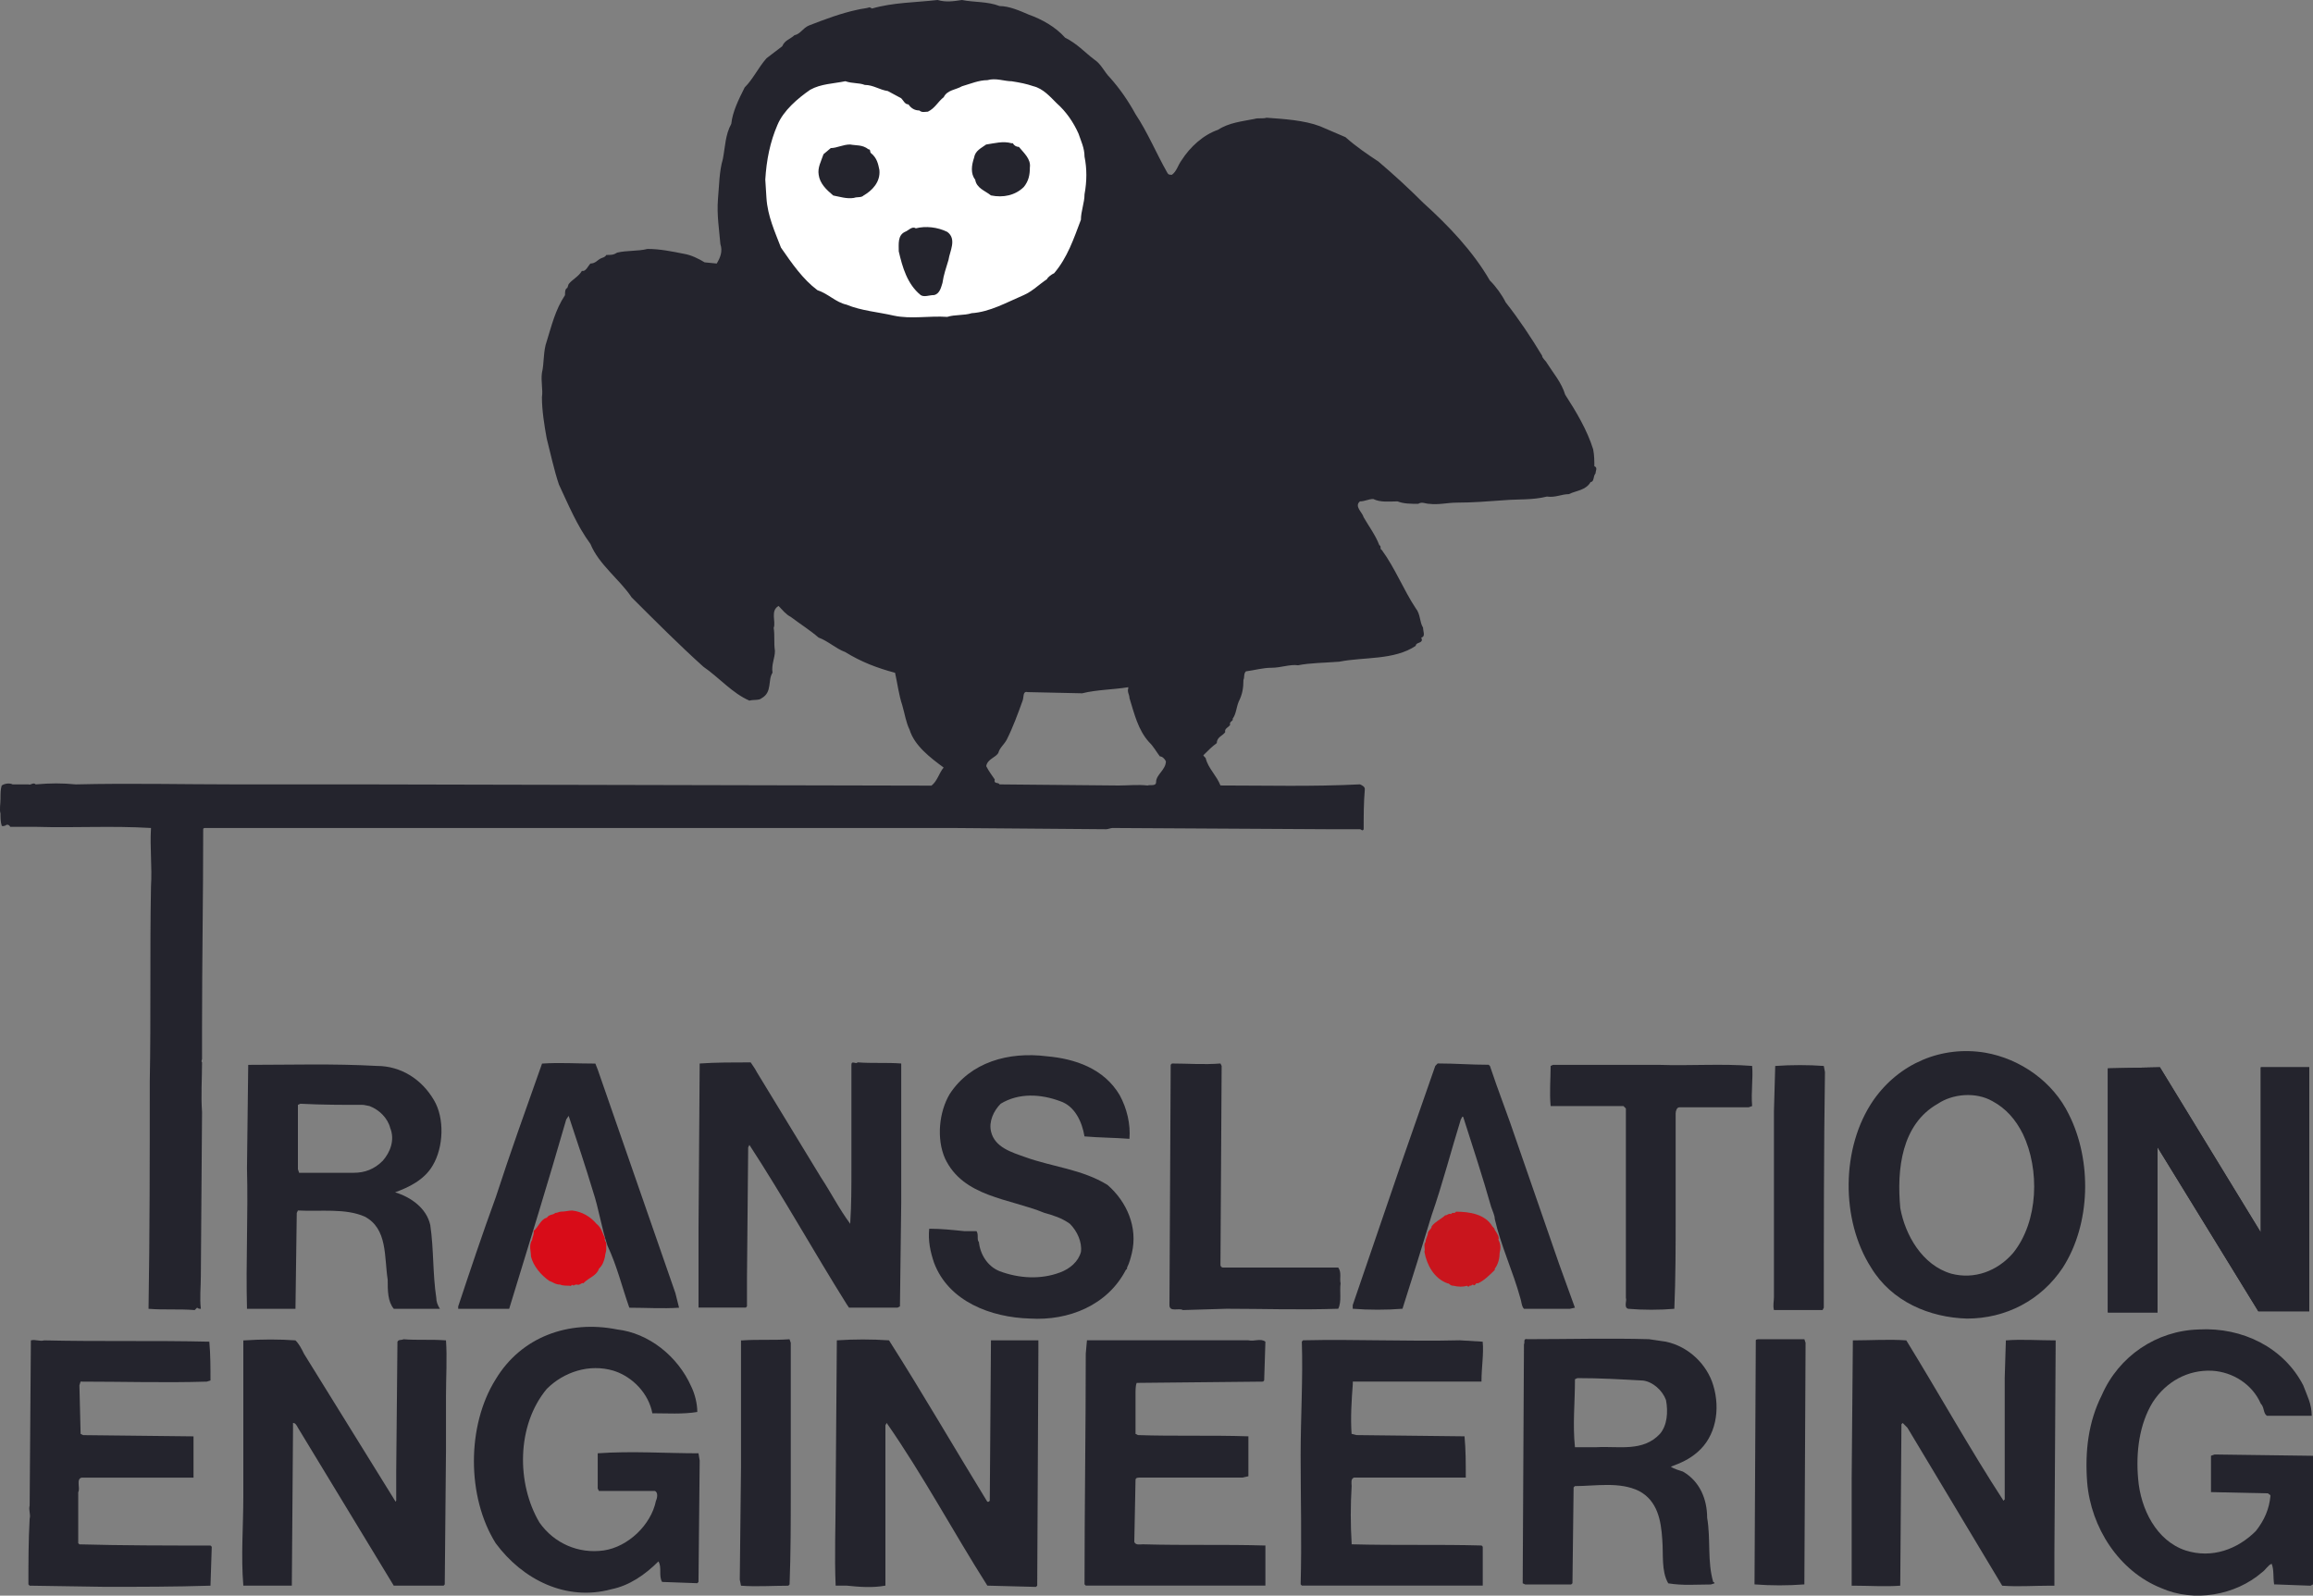 <?xml version="1.0" encoding="iso-8859-1"?>
<!-- Generator: Adobe Illustrator 15.0.0, SVG Export Plug-In . SVG Version: 6.00 Build 0)  -->
<!DOCTYPE svg PUBLIC "-//W3C//DTD SVG 1.1//EN" "http://www.w3.org/Graphics/SVG/1.1/DTD/svg11.dtd">
<svg version="1.1" id="&#x30EC;&#x30A4;&#x30E4;&#x30FC;_1"
	 xmlns="http://www.w3.org/2000/svg" xmlns:xlink="http://www.w3.org/1999/xlink" x="0px" y="0px" width="60px" height="41.39px"
	 viewBox="0 0 60 41.39" style="enable-background:new 0 0 60 41.39;" xml:space="preserve">
<rect x="0" y="0" width="60" height="41.39" fill="#808080" stroke="none"/>
<path style="fill:#24242D;" d="M29.045,28.408c0.189,0.346,0.285,0.756,0.253,1.133c-0.378-0.03-0.788-0.03-1.166-0.063
	c-0.062-0.378-0.251-0.787-0.63-0.913c-0.503-0.188-1.071-0.221-1.543,0.065c-0.188,0.187-0.313,0.47-0.251,0.723
	c0.096,0.41,0.535,0.537,0.883,0.661c0.691,0.252,1.48,0.315,2.14,0.724c0.505,0.441,0.787,1.103,0.63,1.765
	c-0.03,0.125-0.062,0.252-0.125,0.377v0.033l-0.032,0.029c-0.473,0.914-1.48,1.324-2.489,1.261c-1.007-0.029-2.108-0.44-2.486-1.448
	c-0.095-0.281-0.158-0.567-0.125-0.882c0.314,0,0.598,0.031,0.913,0.063h0.314c0.062,0.094,0,0.22,0.062,0.283
	c0.032,0.313,0.221,0.63,0.536,0.755c0.503,0.189,1.071,0.223,1.574,0.031c0.251-0.093,0.473-0.282,0.537-0.532
	c0.031-0.254-0.096-0.537-0.286-0.727c-0.218-0.157-0.439-0.221-0.659-0.283c-0.913-0.377-2.111-0.409-2.583-1.417
	c-0.221-0.506-0.156-1.199,0.125-1.67c0.537-0.819,1.514-1.103,2.521-0.976C27.881,27.464,28.636,27.714,29.045,28.408"/>
<polygon style="fill:#24242D;" points="59.904,27.685 59.904,34.014 58.581,34.014 55.968,29.761 55.968,34.045 54.678,34.045 
	54.678,27.714 56.029,27.685 58.645,31.967 58.645,27.685 "/>
<polygon style="fill:#24242D;" points="59.904,27.685 59.904,34.014 58.581,34.014 55.968,29.761 55.968,34.045 54.678,34.045 
	54.678,27.714 56.029,27.685 58.645,31.967 58.645,27.685 "/>
<path style="fill:#24242D;" d="M47.34,27.81c-0.03,2.015-0.03,4.124-0.03,6.111l-0.032,0.062h-1.261c-0.031-0.127,0-0.221,0-0.347
	v-4.819l0.033-1.166c0.41-0.03,0.883-0.03,1.26,0L47.34,27.81z"/>
<path style="fill:#24242D;" d="M45.451,27.65c0.029,0.318-0.031,0.663,0,1.041l-0.094,0.033h-1.796
	c-0.063,0-0.094,0.094-0.094,0.158v2.644c0,0.82,0,1.606-0.034,2.424c-0.376,0.033-0.815,0.033-1.195,0
	c-0.125-0.029-0.03-0.22-0.062-0.28v-4.916l-0.063-0.063h-1.889c-0.033-0.347,0-0.723,0-1.041l0.063-0.028h2.739
	C43.847,27.65,44.664,27.587,45.451,27.65"/>
<path style="fill:#24242D;" d="M38.649,27.65c0.22,0.663,0.472,1.294,0.692,1.955l1.103,3.183l0.41,1.133l-0.128,0.029h-1.194
	c-0.063-0.063-0.063-0.188-0.095-0.28c-0.19-0.696-0.505-1.356-0.662-2.05c0-0.094-0.064-0.22-0.094-0.313
	c-0.223-0.79-0.473-1.544-0.724-2.332c-0.033-0.031-0.033,0.029-0.063,0.063c-0.253,0.817-0.473,1.669-0.757,2.487
	c-0.251,0.82-0.503,1.639-0.756,2.424c-0.409,0.033-0.88,0.033-1.291,0v-0.094c0.411-1.196,0.818-2.392,1.229-3.59l0.913-2.616
	l0.062-0.063c0.474,0,0.851,0.034,1.321,0.034L38.649,27.65z"/>
<path style="fill:#24242D;" d="M31.659,27.587l0.031,0.063l-0.031,5.167c0,0.029,0.031,0.063,0.063,0.063h2.992
	c0.094,0.126,0.03,0.284,0.061,0.41c-0.03,0.22,0.033,0.472-0.061,0.659c-1.009,0.034-1.953,0-2.897,0l-1.134,0.034
	c-0.096-0.063-0.347,0.062-0.347-0.128l0.032-6.235l0.032-0.033C30.809,27.587,31.219,27.621,31.659,27.587"/>
<path style="fill:#24242D;" d="M23.378,27.587v3.622l-0.033,2.678l-0.062,0.033h-1.26l-0.063-0.094
	c-0.85-1.356-1.638-2.773-2.52-4.127l-0.032,0.063l-0.031,3.367v0.757l-0.03,0.033H18.12v-0.064V31.84l0.03-4.253
	c0.41-0.029,0.882-0.029,1.323-0.029c0.064,0.093,0.127,0.187,0.158,0.25l1.669,2.741c0.251,0.378,0.472,0.818,0.756,1.197v-0.032
	c0.03-0.471,0.03-0.911,0.03-1.385v-2.709c0-0.126,0.126,0,0.158-0.063C22.622,27.587,23,27.558,23.378,27.587"/>
<path style="fill:#24242D;" d="M15.506,27.747l2.014,5.796l0.095,0.379c-0.41,0.028-0.882,0-1.29,0
	c-0.19-0.537-0.315-1.074-0.566-1.608c-0.159-0.473-0.222-0.946-0.378-1.416c-0.19-0.631-0.411-1.293-0.63-1.953l-0.063,0.094
	c-0.472,1.64-0.978,3.275-1.48,4.912h-0.062h-1.26v-0.063c0.314-0.944,0.63-1.89,0.975-2.833c0.378-1.166,0.788-2.301,1.2-3.466
	c0.471-0.031,0.88,0,1.383,0L15.506,27.747z"/>
<path style="fill:#24242D;" d="M53.669,28.911c-0.41-0.85-1.26-1.446-2.173-1.605c-1.134-0.188-2.233,0.282-2.896,1.229
	c-0.85,1.229-0.85,3.119-0.063,4.346c0.535,0.883,1.511,1.294,2.487,1.323c1.008,0,1.922-0.473,2.487-1.323
	C54.237,31.747,54.269,30.108,53.669,28.911 M52.221,32.502c-0.408,0.472-1.008,0.694-1.604,0.537
	c-0.757-0.22-1.198-1.01-1.323-1.702c-0.094-1.008,0.032-2.174,0.976-2.707c0.378-0.254,0.978-0.316,1.416-0.065
	c0.348,0.188,0.6,0.473,0.788,0.85C52.914,30.33,52.882,31.682,52.221,32.502"/>
<path style="fill:#C9151D;" d="M38.775,31.904c0.063,0.094,0.126,0.189,0.094,0.252c0.063,0.125,0.063,0.222,0.032,0.347
	c0,0.124-0.032,0.285-0.126,0.408v0.032c-0.128,0.126-0.283,0.283-0.44,0.348c-0.063-0.034-0.063,0.094-0.126,0.032
	c-0.031,0-0.031,0.029-0.064,0.029c-0.03-0.029-0.03,0.065-0.093,0c-0.094,0.032-0.22,0.032-0.35,0
	c-0.094,0-0.094-0.062-0.153-0.062c-0.347-0.126-0.536-0.471-0.6-0.82c0.03-0.063-0.031-0.189,0.03-0.251
	c0-0.095,0.063-0.158,0.063-0.252c0.033-0.063,0.096-0.095,0.096-0.157c0.095-0.127,0.252-0.189,0.349-0.284
	c0.063,0,0.093-0.062,0.155-0.032c0.031-0.063,0.094,0,0.126-0.063c0.347,0,0.757,0.063,0.944,0.38
	C38.744,31.84,38.775,31.873,38.775,31.904"/>
<path style="fill:#D80C18;" d="M14.844,31.401c0.253,0.029,0.473,0.157,0.63,0.346c0.126,0.094,0.158,0.251,0.22,0.378
	c-0.03,0.031,0.032,0.096,0.032,0.126v0.157c0,0.063-0.032,0.125-0.032,0.188c-0.03,0.128-0.062,0.222-0.157,0.314
	c-0.063,0.189-0.251,0.22-0.408,0.38c-0.032-0.034-0.096,0.063-0.159,0.032c-0.031,0-0.063,0-0.094,0.03
	c-0.032-0.063-0.062,0.031-0.094,0c-0.065,0-0.19,0-0.251-0.03c-0.126,0-0.19-0.066-0.285-0.097
	c-0.218-0.156-0.408-0.379-0.472-0.63c0-0.155-0.064-0.283,0.032-0.44c0-0.063,0.062-0.158,0.032-0.222
	c0.127-0.094,0.19-0.313,0.347-0.345c0.062-0.096,0.157-0.063,0.22-0.125c0.062,0,0.094-0.034,0.157-0.034
	C14.656,31.43,14.75,31.401,14.844,31.401"/>
<path style="fill:#24242D;" d="M59.747,35.935c0.093,0.254,0.22,0.475,0.22,0.789h-1.164c-0.096-0.064-0.063-0.221-0.158-0.314
	c-0.22-0.504-0.726-0.821-1.26-0.853c-0.63-0.032-1.197,0.282-1.543,0.818c-0.347,0.566-0.44,1.294-0.378,1.984
	c0.063,0.786,0.473,1.606,1.229,1.859c0.691,0.22,1.353-0.033,1.824-0.503c0.223-0.283,0.347-0.57,0.38-0.915
	c0-0.029-0.033-0.029-0.064-0.063l-1.479-0.032v-0.943l0.094-0.033L60,37.763v0.409v2.927l-0.064,0.034l-0.915-0.034h-0.029
	c-0.031-0.188,0-0.377-0.064-0.534c-0.094,0.031-0.156,0.157-0.251,0.222c-0.692,0.598-1.763,0.786-2.614,0.408
	c-1.101-0.44-1.824-1.575-1.921-2.74c-0.062-0.819,0.033-1.577,0.38-2.266c0.44-1.01,1.416-1.673,2.518-1.703
	C58.173,34.424,59.243,34.958,59.747,35.935"/>
<path style="fill:#24242D;" d="M16.009,34.486c0.82,0.094,1.574,0.694,1.922,1.48c0.093,0.19,0.157,0.44,0.157,0.66
	c-0.378,0.063-0.788,0.034-1.166,0.034c-0.093-0.504-0.503-0.945-1.006-1.104c-0.629-0.188-1.292,0.031-1.733,0.472
	c-0.787,0.946-0.787,2.457-0.189,3.467c0.377,0.536,1.008,0.817,1.668,0.723c0.631-0.093,1.228-0.663,1.354-1.289
	c0.032-0.063,0.063-0.223-0.031-0.254h-1.448l-0.032-0.062v-0.915c0.88-0.063,1.763,0,2.614,0l0.031,0.188l-0.031,3.149
	l-0.031,0.033l-0.913-0.033c-0.095-0.156,0-0.378-0.095-0.533c-0.346,0.346-0.755,0.63-1.228,0.724
	c-1.166,0.316-2.297-0.251-2.993-1.194c-0.754-1.201-0.754-3.057,0-4.255C13.522,34.677,14.749,34.234,16.009,34.486"/>
<path style="fill:#24242D;" d="M53.292,40.283v0.85h-0.157c-0.413,0-0.756,0.03-1.197,0l-2.458-4.097l-0.123-0.124l-0.033,0.031
	l-0.031,4.189c-0.377,0.03-0.819,0-1.229,0h-0.031v-2.771l0.031-3.592c0.442,0,0.945-0.033,1.386,0
	c0.853,1.387,1.64,2.803,2.521,4.159l0.032-0.035v-3.147l0.03-0.977c0.409-0.033,0.85,0,1.292,0L53.292,40.283z"/>
<path style="fill:#24242D;" d="M46.837,34.832l-0.031,6.237v0.03c-0.441,0.033-0.853,0.033-1.293,0v-0.03l0.033-6.3
	c0-0.03,0.064-0.03,0.094-0.03h1.166L46.837,34.832z"/>
<path style="fill:#24242D;" d="M38.461,34.803c0.032,0.313-0.031,0.659-0.031,1.036h-0.064h-3.274v0.066
	c-0.031,0.407-0.062,0.879-0.031,1.289l0.126,0.032l2.803,0.032c0.033,0.348,0.033,0.69,0.033,1.07h-0.285h-2.613
	c-0.094,0.03-0.063,0.156-0.063,0.219c-0.03,0.504-0.03,1.007,0,1.483v0.029c1.133,0.031,2.269,0,3.37,0.031l0.031,0.032v1.008
	H33.77l-0.031-0.033c0.031-1.102,0-2.234,0-3.336c0-1.008,0.063-1.986,0.031-2.96l0.032-0.034c1.354-0.032,2.706,0.034,4.061,0
	L38.461,34.803z"/>
<path style="fill:#24242D;" d="M32.825,34.803l-0.032,1.007l-0.03,0.029l-3.276,0.033c-0.031,0.063-0.031,0.189-0.031,0.283v1.039
	l0.063,0.032c0.913,0.032,1.92,0,2.865,0.032v1.036l-0.156,0.034h-2.645c-0.064,0-0.127,0-0.127,0.063l-0.032,1.605
	c0.032,0.095,0.159,0.063,0.22,0.063c1.103,0.031,2.142,0,3.149,0.031h0.032v1.04h-0.41h-4.25l-0.032-0.033
	c0-2.015,0.032-4,0.032-5.983l0.031-0.347h0.125h4.062C32.54,34.803,32.698,34.708,32.825,34.803"/>
<path style="fill:#24242D;" d="M26.936,34.769v0.316l-0.03,6.047l-0.033,0.032l-1.227-0.032h-0.033
	c-0.881-1.386-1.668-2.865-2.613-4.221l-0.032,0.063v4.157c-0.347,0.063-0.693,0.032-1.008,0h-0.283c-0.033-0.756,0-1.606,0-2.331
	l0.031-4.032c0.441-0.03,0.913-0.03,1.353,0c0.883,1.388,1.701,2.804,2.551,4.188h0.033l0.03-0.028l0.031-4.16H26.936z"/>
<path style="fill:#24242D;" d="M20.513,34.832v3.845c0,0.819,0,1.605-0.031,2.423l-0.032,0.033c-0.41,0-0.819,0.03-1.228,0
	l-0.032-0.157l0.032-2.898v-3.308h0.03c0.41-0.03,0.819,0,1.229-0.03L20.513,34.832z"/>
<path style="fill:#24242D;" d="M11.569,34.769c0.032,0.44,0,0.978,0,1.45v1.416l-0.032,3.464l-0.03,0.033h-1.293l-2.486-4.097
	c-0.032-0.061-0.065-0.124-0.127-0.124v0.157L7.57,41.132H7.476H6.312c-0.064-0.787,0-1.511,0-2.331v-4.032h0.03
	c0.442-0.03,0.914-0.03,1.322,0c0.097,0.095,0.159,0.22,0.222,0.348l2.362,3.813c0,0.028,0,0.028,0.03,0v-0.758l0.032-3.368
	c0.032-0.064,0.096-0.034,0.157-0.064C10.813,34.769,11.191,34.739,11.569,34.769"/>
<path style="fill:#24242D;" d="M5.43,34.803C5.46,35.15,5.46,35.462,5.46,35.81l-0.094,0.029c-1.04,0.033-2.205,0-3.276,0
	L2.06,35.935l0.031,1.26l0.065,0.032l2.864,0.032v1.07H4.958H2.122c-0.157,0.03-0.032,0.284-0.093,0.377v1.325l0.031,0.029
	c1.102,0.031,2.298,0.031,3.401,0.031l0.032,0.032L5.46,41.132c-0.944,0.03-1.826,0.03-2.739,0.03l-1.952-0.03l-0.032-0.033
	c0-0.564,0-1.133,0.032-1.701c0.032-0.123-0.032-0.219,0-0.346l0.032-4.283c0.127-0.032,0.22,0.034,0.346,0
	C2.595,34.803,3.981,34.769,5.43,34.803"/>
<path style="fill:#24242D;" d="M44.284,39.369c0-0.474-0.187-0.943-0.628-1.196c-0.095-0.034-0.223-0.063-0.314-0.128
	c0.252-0.093,0.472-0.186,0.693-0.378c0.473-0.407,0.598-1.104,0.408-1.731c-0.159-0.534-0.63-1.006-1.229-1.133l-0.441-0.065
	c-1.038-0.029-2.109,0-3.147,0c-0.127-0.029-0.062,0.096-0.094,0.129l-0.033,6.203l0.065,0.03h1.193l0.033-0.03l0.03-2.487
	l0.033-0.034c0.534,0,1.164-0.122,1.667,0.129c0.474,0.253,0.569,0.757,0.6,1.26c0.032,0.377-0.03,0.816,0.155,1.133
	c0.38,0.063,0.728,0.03,1.104,0.03l0.097-0.03c0,0,0-0.033-0.034-0.033C44.284,40.502,44.381,39.936,44.284,39.369 M43.059,37.195
	c-0.44,0.472-1.07,0.314-1.638,0.345h-0.566c-0.063-0.598,0-1.13,0-1.763l0.063-0.029c0.598,0,1.071,0.029,1.701,0.063
	c0.25,0.029,0.503,0.25,0.597,0.504C43.276,36.628,43.247,36.976,43.059,37.195"/>
<path style="fill:#24242D;" d="M11.162,31.78c-0.097-0.443-0.505-0.727-0.913-0.852c0.344-0.125,0.754-0.315,0.974-0.693
	c0.284-0.472,0.315-1.23,0.032-1.701c-0.314-0.535-0.85-0.884-1.479-0.884c-1.134-0.063-2.236-0.028-3.337-0.028l-0.032,2.677
	c0.032,1.228-0.032,2.425,0,3.651h1.258V33.92l0.033-2.456l0.03-0.064c0.599,0.031,1.228-0.063,1.732,0.158
	c0.597,0.314,0.504,1.038,0.597,1.639c0,0.282,0,0.565,0.158,0.753h1.103h0.094c-0.062-0.094-0.094-0.188-0.094-0.28
	C11.222,33.038,11.254,32.41,11.162,31.78 M9.931,30.108c-0.219,0.222-0.471,0.314-0.754,0.314H7.759L7.728,30.33v-1.67l0.063-0.029
	c0.568,0.029,1.072,0.029,1.638,0.029l0.157,0.031c0.253,0.096,0.471,0.313,0.536,0.567C10.249,29.573,10.121,29.89,9.931,30.108"/>
<path style="fill:#24242D;" d="M41.358,12.094c0-0.126,0-0.284-0.031-0.44c-0.158-0.505-0.442-0.977-0.726-1.417
	c-0.095-0.316-0.314-0.567-0.474-0.82c-0.031-0.063-0.124-0.126-0.124-0.19c-0.283-0.47-0.599-0.945-0.945-1.384
	c-0.094-0.189-0.251-0.41-0.411-0.567c-0.438-0.757-1.068-1.419-1.729-2.016c-0.377-0.377-0.756-0.725-1.163-1.071
	c-0.285-0.188-0.568-0.378-0.853-0.631l-0.66-0.283c-0.41-0.157-0.945-0.189-1.388-0.221c-0.092,0.031-0.22,0-0.314,0.031
	c-0.313,0.063-0.66,0.095-0.944,0.282c-0.378,0.129-0.725,0.443-0.945,0.79c-0.094,0.125-0.125,0.284-0.251,0.377
	c-0.063,0-0.095,0-0.126-0.064c-0.284-0.502-0.505-1.039-0.819-1.51c-0.189-0.346-0.409-0.662-0.661-0.945
	c-0.157-0.157-0.221-0.347-0.41-0.472c-0.251-0.19-0.44-0.408-0.754-0.565c-0.254-0.284-0.599-0.475-0.944-0.599
	c-0.221-0.095-0.504-0.222-0.757-0.222C25.613,0.033,25.268,0.064,24.953,0c-0.222,0.033-0.411,0.064-0.631,0
	c-0.565,0.064-1.164,0.064-1.7,0.221l-0.063-0.032c-0.095,0.032-0.188,0.032-0.315,0.063c-0.44,0.094-0.85,0.251-1.259,0.409
	c-0.158,0.065-0.22,0.222-0.378,0.253c-0.093,0.093-0.252,0.126-0.315,0.285l-0.409,0.313c-0.22,0.252-0.346,0.537-0.566,0.756
	c-0.158,0.315-0.315,0.631-0.347,0.944c-0.158,0.287-0.158,0.6-0.219,0.914c-0.095,0.318-0.095,0.695-0.127,1.041
	c-0.032,0.409,0.032,0.788,0.063,1.164c0.063,0.19,0,0.347-0.095,0.505l-0.314-0.031c-0.157-0.094-0.347-0.191-0.536-0.221
	c-0.315-0.063-0.63-0.127-0.945-0.127c-0.252,0.064-0.535,0.035-0.788,0.096c-0.094,0.061-0.156,0.061-0.283,0.061
	c-0.032,0.064-0.094,0.064-0.157,0.097c-0.063,0.031-0.127,0.125-0.253,0.125c-0.062,0.064-0.125,0.221-0.22,0.19
	c-0.093,0.156-0.251,0.221-0.346,0.345l-0.032,0.095c-0.061,0.032-0.061,0.095-0.061,0.19c-0.252,0.378-0.346,0.786-0.475,1.198
	c-0.093,0.251-0.063,0.565-0.124,0.818c-0.031,0.22,0.031,0.441,0,0.629c0,0.345,0.061,0.726,0.124,1.073
	c0.097,0.375,0.189,0.817,0.317,1.195c0.25,0.535,0.472,1.071,0.817,1.541c0.221,0.539,0.757,0.917,1.069,1.386
	c0.601,0.599,1.23,1.231,1.86,1.798c0.41,0.283,0.756,0.692,1.196,0.88c0.096-0.031,0.253,0,0.316-0.063
	c0.282-0.156,0.155-0.471,0.282-0.66c-0.031-0.221,0.063-0.378,0.063-0.566c-0.032-0.221,0-0.381-0.032-0.599
	c0.063-0.157-0.094-0.443,0.126-0.568c0.094,0.096,0.189,0.22,0.315,0.283c0.251,0.189,0.503,0.347,0.723,0.537
	c0.254,0.094,0.441,0.283,0.693,0.377c0.41,0.253,0.819,0.411,1.291,0.537c0.064,0.282,0.095,0.565,0.189,0.848
	c0.064,0.22,0.095,0.442,0.189,0.631c0.125,0.41,0.535,0.724,0.882,0.978c-0.126,0.155-0.159,0.346-0.315,0.47L9.397,20.347H6.09
	c-1.354,0-2.708-0.034-4.125,0c-0.347-0.034-0.659-0.034-1.038,0c-0.065-0.065-0.127,0.029-0.19,0h-0.41
	c-0.062-0.034-0.189-0.034-0.283,0.029c-0.031,0.096-0.031,0.221-0.031,0.346c0,0.128-0.031,0.284,0,0.38
	c0,0.094,0,0.221,0.031,0.315c0.032,0.031,0.063,0,0.094,0c0.032-0.035,0.095-0.035,0.127,0.031h0.662
	c1.038,0.03,1.951-0.031,2.99,0.03c-0.032,0.505,0.032,1.007,0,1.512c-0.032,1.701,0,3.4-0.032,5.071c0,1.985,0,3.937-0.032,5.889
	c0.41,0.033,0.788,0,1.198,0.033l0.062-0.063C5.146,33.95,5.177,33.95,5.21,33.95c-0.033-0.28,0-0.566,0-0.851l0.031-4.252
	c-0.031-0.439,0-0.85,0-1.29c-0.031-0.029,0-0.063,0-0.093v-0.822c0-1.729,0.03-3.367,0.03-5.132c0-0.032,0.033-0.032,0.063-0.032
	h3.369h0.064h0.945h3.495h2.835H24.7l3.999,0.032c0.031,0,0.126-0.032,0.156-0.032l5.605,0.032h0.818c0.032,0,0.065,0.063,0.096,0
	c0-0.347,0-0.691,0.03-1.039c0-0.063-0.061-0.096-0.126-0.125c-1.228,0.062-2.454,0.029-3.619,0.029
	c-0.095-0.25-0.314-0.441-0.379-0.694c0-0.03-0.063-0.062-0.063-0.091c0.128-0.129,0.221-0.222,0.348-0.315
	c0-0.161,0.157-0.188,0.218-0.285c-0.029-0.094,0.097-0.126,0.127-0.189c-0.03-0.093,0.093-0.093,0.065-0.156
	c0.093-0.128,0.093-0.286,0.156-0.441c0.095-0.191,0.124-0.348,0.124-0.567c0.033-0.063,0-0.159,0.064-0.222
	c0.22-0.029,0.442-0.093,0.662-0.093c0.251,0,0.471-0.094,0.692-0.065c0.314-0.063,0.693-0.063,1.07-0.093
	c0.63-0.127,1.417-0.032,1.982-0.411c0-0.093,0.159-0.063,0.159-0.157c0-0.031-0.031-0.062,0-0.062
	c0.093-0.033,0.031-0.157,0.031-0.251c-0.096-0.157-0.063-0.348-0.19-0.504c-0.313-0.471-0.535-1.041-0.88-1.512
	c-0.065-0.033,0-0.097-0.065-0.125c-0.093-0.251-0.28-0.504-0.407-0.725c-0.03-0.125-0.25-0.283-0.096-0.411
	c0.126,0,0.223-0.062,0.346-0.062c0.19,0.094,0.411,0.062,0.631,0.062c0.158,0.063,0.347,0.063,0.536,0.063
	c0.095-0.063,0.188,0,0.284,0c0.25,0.031,0.473-0.031,0.723-0.031c0.41,0,0.787-0.032,1.229-0.063c0.347-0.03,0.726,0,1.101-0.094
	c0.221,0.032,0.379-0.063,0.57-0.063c0.187-0.094,0.438-0.094,0.565-0.315c0.095,0,0.063-0.158,0.125-0.219
	C41.389,12.22,41.451,12.126,41.358,12.094 M29.99,20.282c0,0.126-0.157,0.065-0.221,0.094c-0.25-0.029-0.503,0-0.754,0
	l-3.086-0.029c-0.03-0.065-0.157,0-0.125-0.128c-0.063-0.093-0.158-0.219-0.221-0.345c0.032-0.191,0.251-0.221,0.316-0.349
	c0.03-0.125,0.156-0.219,0.22-0.346c0.157-0.313,0.284-0.661,0.409-1.007c0.033-0.094,0-0.25,0.126-0.219l1.417,0.031
	c0.378-0.095,0.818-0.095,1.196-0.158v0.031c-0.032,0.096,0.032,0.157,0.032,0.252c0.127,0.409,0.221,0.82,0.503,1.136
	c0.128,0.124,0.189,0.251,0.285,0.375c0.062,0,0.125,0.062,0.157,0.128C30.242,19.969,29.99,20.094,29.99,20.282"/>
<path style="fill:#FFFFFF;" d="M26.243,2.108c0.221,0.035,0.378,0.065,0.565,0.129c0.254,0.061,0.442,0.282,0.601,0.439
	c0.25,0.22,0.44,0.503,0.567,0.788c0.063,0.189,0.157,0.377,0.157,0.599c0.063,0.315,0.063,0.631,0,0.977
	c0,0.22-0.094,0.44-0.094,0.661c-0.19,0.501-0.347,0.977-0.694,1.386c-0.063,0.029-0.158,0.094-0.189,0.157
	c-0.189,0.123-0.376,0.314-0.598,0.41c-0.441,0.188-0.881,0.44-1.354,0.47c-0.189,0.063-0.441,0.033-0.631,0.096
	c-0.471-0.032-0.943,0.063-1.385-0.032c-0.408-0.094-0.85-0.127-1.228-0.285c-0.283-0.062-0.471-0.283-0.756-0.376
	c-0.378-0.283-0.661-0.693-0.945-1.103c-0.156-0.409-0.347-0.817-0.377-1.291l-0.03-0.474c0.03-0.504,0.124-0.976,0.314-1.415
	c0.156-0.379,0.534-0.696,0.85-0.915c0.283-0.157,0.598-0.157,0.913-0.222c0.188,0.065,0.346,0.035,0.504,0.096
	c0.22,0,0.378,0.126,0.598,0.159l0.347,0.187c0.062,0.063,0.094,0.159,0.188,0.159c0.063,0.095,0.157,0.158,0.284,0.158
	c0.063,0.063,0.158,0.031,0.22,0.031c0.19-0.094,0.252-0.251,0.411-0.377c0.092-0.189,0.314-0.189,0.472-0.282
	c0.22-0.064,0.44-0.159,0.661-0.159C25.833,2.016,26.054,2.108,26.243,2.108"/>
<path style="fill:#24242D;" d="M26.275,3.716c0.033,0.063,0.094,0.095,0.156,0.095c0.128,0.158,0.316,0.313,0.284,0.535
	c0,0.191-0.031,0.348-0.156,0.503c-0.222,0.22-0.537,0.285-0.853,0.22c-0.156-0.124-0.375-0.187-0.409-0.409
	c-0.125-0.156-0.094-0.377-0.03-0.566c0.03-0.189,0.188-0.252,0.314-0.345c0.221-0.033,0.44-0.096,0.66-0.033H26.275z"/>
<path style="fill:#24242D;" d="M22.528,3.873c0.062,0,0.031,0.063,0.062,0.096c0.159,0.125,0.19,0.283,0.222,0.441
	c0.03,0.314-0.19,0.534-0.41,0.661c-0.064,0.063-0.159,0.029-0.252,0.063c-0.189,0.03-0.378-0.034-0.536-0.063
	c-0.188-0.158-0.346-0.314-0.377-0.536C21.205,4.347,21.298,4.19,21.362,4l0.189-0.159c0.157,0,0.315-0.093,0.503-0.093
	C22.212,3.779,22.371,3.749,22.528,3.873"/>
<path style="fill:#24242D;" d="M24.574,6.016c0.252,0.187,0.062,0.503,0.031,0.724c-0.063,0.218-0.125,0.375-0.157,0.599
	c-0.032,0.094-0.063,0.282-0.219,0.315c-0.127,0-0.253,0.062-0.347,0c-0.349-0.285-0.473-0.724-0.568-1.135
	c0-0.19-0.031-0.41,0.157-0.503c0.094-0.032,0.188-0.159,0.285-0.093C24.008,5.857,24.323,5.89,24.574,6.016"/>
</svg>
